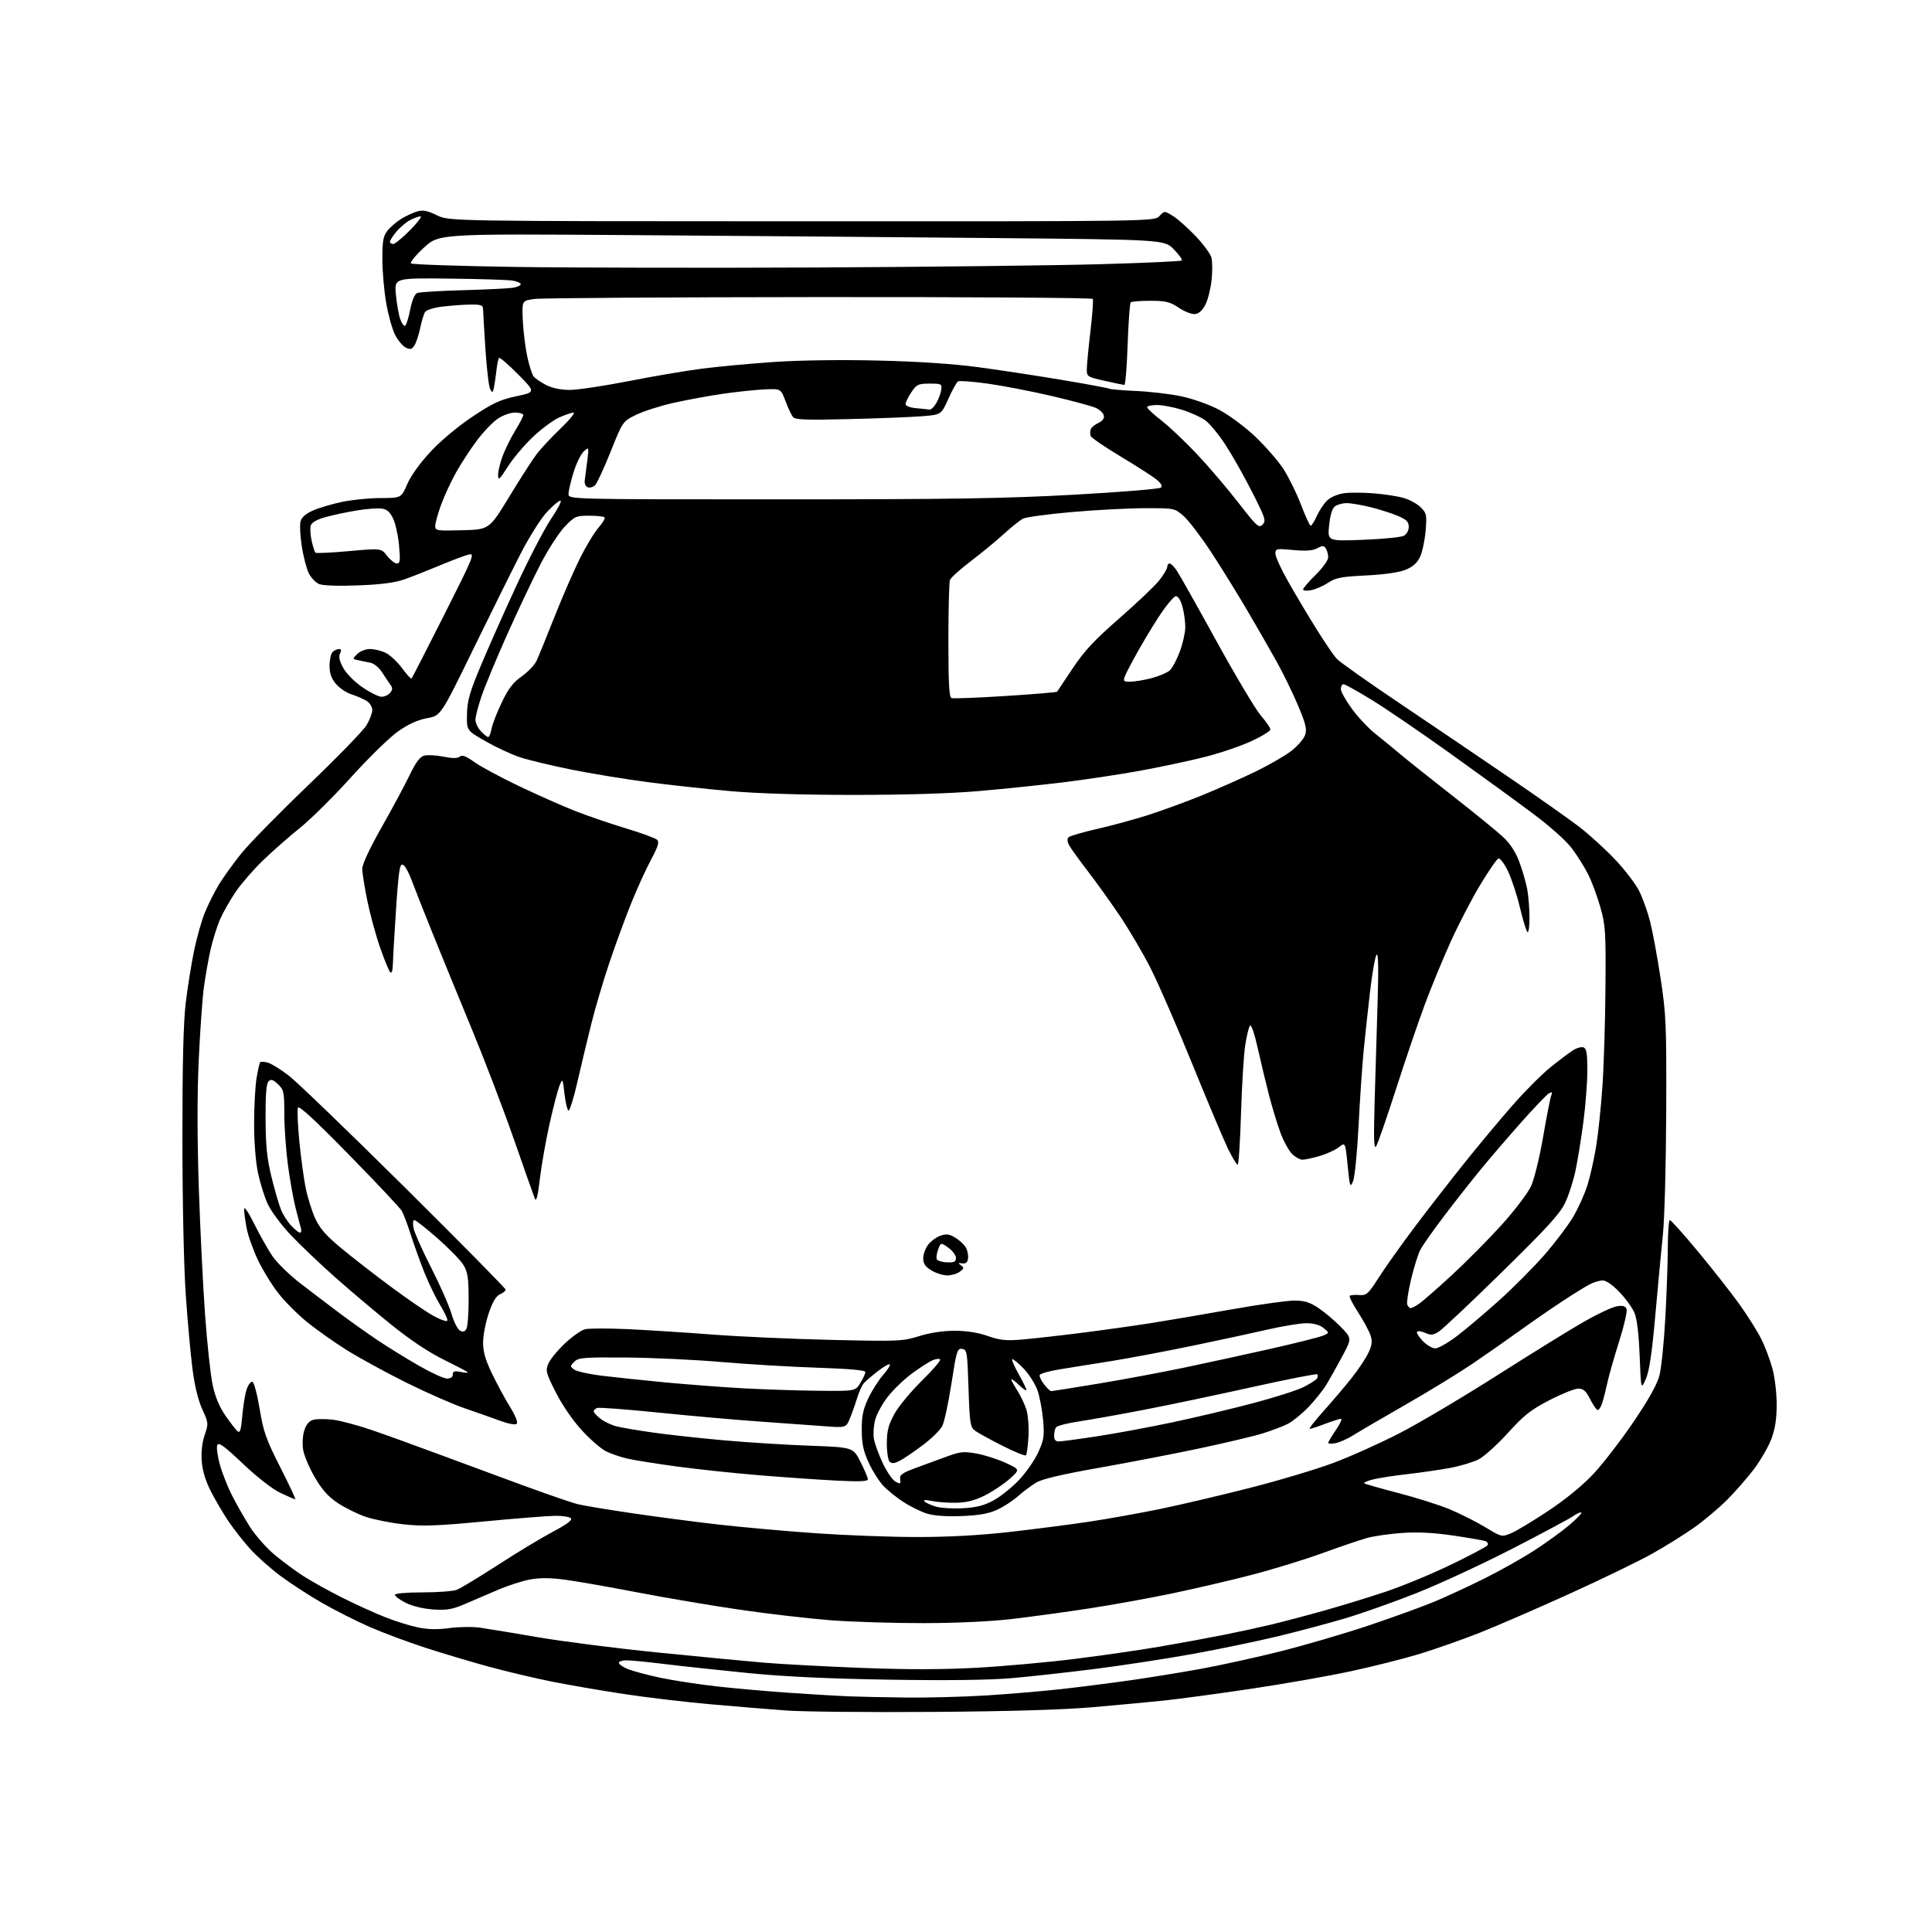 <?xml version="1.0" encoding="UTF-8" standalone="no"?>
<svg 
  version="1.1" 
  xmlns="http://www.w3.org/2000/svg" 
  xmlns:xlink="http://www.w3.org/1999/xlink" 
  xmlns:svg="http://www.w3.org/2000/svg"
  xmlns:rdf="http://www.w3.org/1999/02/22-rdf-syntax-ns#"
  xmlns:cc="http://creativecommons.org/ns#"
  xmlns:dc="http://purl.org/dc/elements/1.1/"
  viewBox="0 0 768 768"
  width="768"
  height="768"
>
<style>svg {background-color: white; }</style>"
<path stroke="none" fill="black" fill-rule="evenodd" d="M370.50,680.51C345.20,680.69 319.10,680.44 312.50,679.95C305.90,679.47 292.40,678.36 282.50,677.48C272.60,676.61 257.07,674.77 248.00,673.39C238.93,672.02 226.00,669.79 219.28,668.45C212.55,667.10 201.30,664.43 194.28,662.52C187.25,660.61 175.91,657.22 169.08,655.00C162.25,652.78 152.35,649.09 147.08,646.79C141.81,644.49 133.22,640.16 128.00,637.17C122.78,634.17 115.26,629.28 111.29,626.30C107.33,623.32 101.98,618.55 99.41,615.69C96.84,612.84 93.02,607.97 90.92,604.88C88.82,601.79 85.64,596.39 83.85,592.88C81.67,588.60 80.47,584.62 80.19,580.81C79.92,577.20 80.35,573.42 81.36,570.45C82.91,565.89 82.89,565.63 80.40,560.19C78.76,556.60 77.37,550.86 76.50,544.06C75.75,538.25 74.55,524.95 73.83,514.50C73.07,503.45 72.52,477.52 72.51,452.50C72.50,422.45 72.91,406.19 73.85,398.50C74.59,392.45 76.05,383.30 77.10,378.16C78.14,373.03 80.07,366.15 81.39,362.88C82.71,359.62 85.22,354.59 86.96,351.72C88.70,348.85 92.69,343.30 95.81,339.40C98.94,335.49 110.91,323.27 122.42,312.24C133.92,301.21 144.39,290.45 145.66,288.34C146.94,286.23 147.99,283.50 147.99,282.27C148.00,281.04 146.99,279.41 145.75,278.63C144.51,277.86 141.83,276.69 139.78,276.04C137.74,275.40 134.93,273.51 133.53,271.86C131.70,269.68 131.00,267.68 131.00,264.62C131.00,262.30 131.54,259.86 132.20,259.20C132.86,258.54 134.00,258.00 134.74,258.00C135.68,258.00 135.81,258.51 135.18,259.75C134.55,260.97 134.92,262.69 136.39,265.42C137.61,267.69 140.82,270.95 144.00,273.15C147.03,275.24 150.46,276.96 151.63,276.97C152.80,276.99 154.35,276.29 155.07,275.42C156.11,274.16 156.13,273.48 155.17,272.17C154.50,271.25 153.02,269.03 151.87,267.24C150.73,265.45 148.72,263.76 147.40,263.49C146.08,263.22 143.88,262.77 142.52,262.48C140.04,261.97 140.04,261.96 142.02,259.98C143.14,258.86 145.34,258.00 147.10,258.00C148.80,258.00 151.62,258.69 153.35,259.54C155.08,260.39 158.00,263.12 159.84,265.62C161.68,268.11 163.36,269.97 163.59,269.74C163.82,269.51 169.63,258.18 176.50,244.56C188.44,220.89 188.88,219.81 186.25,220.46C184.74,220.83 179.68,222.74 175.00,224.70C170.32,226.66 164.03,229.14 161.01,230.22C157.06,231.63 151.85,232.33 142.51,232.70C134.70,233.01 128.46,232.80 126.90,232.19C125.48,231.63 123.58,229.63 122.69,227.76C121.80,225.88 120.57,221.09 119.95,217.10C119.33,213.11 119.10,208.72 119.45,207.35C119.88,205.65 121.45,204.25 124.39,202.94C126.77,201.89 131.96,200.35 135.92,199.52C139.89,198.68 146.81,197.99 151.32,197.98C159.50,197.97 159.50,197.97 161.90,192.42C163.37,189.04 166.99,184.01 171.21,179.49C175.24,175.17 182.15,169.40 187.81,165.63C195.87,160.26 198.80,158.89 205.22,157.52C212.95,155.88 212.95,155.88 205.94,148.80C202.09,144.91 198.69,141.98 198.38,142.28C198.08,142.59 197.62,144.78 197.35,147.17C197.09,149.55 196.64,152.62 196.36,153.99C195.90,156.20 195.73,156.28 194.86,154.72C194.32,153.75 193.47,146.56 192.96,138.73C192.46,130.90 192.03,123.71 192.02,122.75C192.00,121.30 191.11,121.01 186.75,121.08C183.86,121.13 178.88,121.50 175.68,121.90C172.38,122.31 169.46,123.25 168.95,124.06C168.46,124.85 167.57,127.80 166.98,130.62C166.39,133.43 165.33,136.53 164.63,137.50C163.57,138.94 162.96,139.05 161.17,138.09C159.98,137.46 158.11,135.18 157.02,133.04C155.93,130.90 154.35,125.23 153.52,120.44C152.68,115.66 152.00,107.81 152.00,103.00C152.00,95.76 152.34,93.83 154.02,91.71C155.13,90.30 157.58,88.18 159.48,87.01C161.38,85.84 164.25,84.50 165.87,84.04C168.15,83.38 169.92,83.73 173.66,85.57C178.50,87.94 178.50,87.94 318.71,87.97C458.92,88.00 458.92,88.00 460.90,85.88C462.87,83.76 462.87,83.76 466.26,85.85C468.12,87.00 472.17,90.60 475.27,93.84C478.36,97.09 481.21,100.97 481.58,102.47C481.96,103.97 481.98,107.93 481.63,111.28C481.28,114.62 480.21,118.97 479.25,120.93C478.12,123.24 476.68,124.62 475.17,124.83C473.83,125.02 471.06,123.97 468.67,122.38C465.08,119.98 463.49,119.59 457.31,119.57C453.35,119.56 449.82,119.85 449.46,120.20C449.11,120.56 448.57,128.08 448.26,136.92C447.95,145.77 447.37,153.00 446.97,153.00C446.57,153.00 443.04,152.28 439.12,151.39C432.13,149.81 432.00,149.72 432.03,146.64C432.05,144.91 432.70,138.13 433.48,131.57C434.26,125.01 434.67,119.28 434.39,118.82C434.11,118.37 385.20,118.04 325.69,118.09C266.19,118.14 215.25,118.47 212.50,118.84C207.50,119.50 207.50,119.50 207.80,127.00C207.97,131.13 208.74,137.59 209.52,141.36C210.30,145.13 211.48,148.88 212.15,149.68C212.82,150.49 215.07,152.01 217.14,153.07C219.54,154.29 222.96,155.00 226.49,155.00C229.56,155.00 240.04,153.43 249.78,151.52C259.53,149.60 272.73,147.36 279.12,146.54C285.51,145.72 298.33,144.53 307.62,143.89C317.72,143.20 334.33,142.97 349.00,143.32C365.03,143.70 378.86,144.62 389.00,145.98C397.52,147.12 412.56,149.41 422.42,151.07C432.27,152.73 440.66,154.29 441.06,154.53C441.45,154.78 446.21,155.18 451.64,155.42C457.06,155.66 465.10,156.61 469.50,157.52C474.05,158.46 480.51,160.75 484.50,162.83C488.48,164.92 494.70,169.52 498.91,173.50C502.99,177.35 508.05,183.16 510.17,186.41C512.28,189.66 515.43,196.08 517.18,200.66C518.92,205.25 520.65,209.00 521.02,209.00C521.39,209.00 522.50,207.22 523.48,205.05C524.45,202.89 526.33,200.10 527.64,198.87C528.98,197.61 531.88,196.38 534.26,196.07C536.59,195.75 541.88,195.77 546.00,196.10C550.12,196.43 555.46,197.24 557.86,197.92C560.27,198.59 563.36,200.27 564.75,201.66C567.10,204.01 567.23,204.66 566.70,211.06C566.38,214.85 565.38,219.50 564.48,221.39C563.32,223.84 561.63,225.33 558.67,226.52C556.06,227.56 550.19,228.40 543.00,228.75C533.22,229.23 530.97,229.66 527.98,231.64C526.05,232.91 523.01,234.25 521.23,234.60C519.46,234.96 518.00,234.84 518.00,234.34C518.00,233.84 520.25,231.21 523.00,228.50C525.79,225.76 527.99,222.67 527.98,221.54C527.98,220.42 527.56,218.85 527.05,218.05C526.27,216.81 525.76,216.79 523.61,217.94C521.79,218.92 519.11,219.11 514.04,218.64C507.31,218.01 507.00,218.08 507.00,220.12C507.00,221.30 509.33,226.37 512.18,231.38C515.03,236.40 520.02,244.78 523.28,250.00C526.53,255.22 530.16,260.56 531.35,261.85C532.53,263.14 543.85,271.15 556.50,279.65C569.15,288.15 588.73,301.41 600.00,309.11C611.27,316.81 623.72,325.57 627.65,328.59C631.59,331.60 637.98,337.41 641.87,341.50C645.76,345.59 650.10,351.24 651.53,354.06C652.96,356.88 654.95,362.41 655.95,366.35C656.95,370.28 658.83,380.48 660.13,389.00C662.31,403.35 662.47,407.28 662.35,441.88C662.27,462.43 661.69,484.26 661.06,490.38C660.43,496.49 659.07,511.02 658.03,522.67C656.66,538.06 655.63,545.01 654.24,548.17C652.33,552.50 652.33,552.50 651.79,539.00C651.45,530.27 650.72,524.22 649.73,521.88C648.89,519.88 646.21,516.17 643.77,513.63C641.11,510.84 638.46,509.00 637.12,509.00C635.90,509.00 633.56,509.69 631.93,510.54C630.29,511.38 625.25,514.52 620.72,517.50C616.20,520.48 608.45,525.84 603.50,529.41C598.55,532.98 590.23,538.79 585.00,542.33C579.77,545.87 567.96,553.09 558.74,558.38C549.52,563.66 540.17,569.13 537.96,570.52C535.75,571.92 532.61,573.33 530.97,573.66C529.34,573.98 528.00,573.94 528.00,573.56C528.00,573.17 529.37,570.87 531.05,568.43C532.72,565.99 533.63,564.00 533.06,564.00C532.49,564.00 529.65,564.90 526.76,566.00C523.87,567.10 521.12,568.00 520.65,568.00C520.18,568.00 522.65,564.81 526.15,560.91C529.64,557.01 534.70,551.05 537.39,547.66C540.07,544.27 543.07,539.75 544.04,537.61C545.46,534.48 545.59,533.12 544.72,530.61C544.12,528.90 541.91,524.84 539.81,521.59C537.71,518.34 536.24,515.42 536.55,515.12C536.86,514.81 538.55,514.66 540.30,514.79C543.26,515.00 543.85,514.47 548.20,507.65C550.79,503.60 557.28,494.48 562.63,487.39C567.97,480.30 576.86,468.88 582.37,462.00C587.88,455.12 596.38,444.94 601.27,439.36C606.16,433.78 612.94,426.99 616.33,424.26C619.72,421.53 623.73,418.51 625.24,417.54C626.75,416.57 628.66,416.04 629.49,416.36C630.67,416.81 631.00,418.78 631.00,425.42C631.00,430.08 630.30,439.21 629.46,445.70C628.61,452.19 627.21,460.88 626.36,465.00C625.51,469.12 623.66,474.98 622.23,478.00C620.15,482.44 615.31,487.76 597.22,505.50C584.89,517.60 573.54,528.30 572.01,529.28C569.69,530.76 568.78,530.86 566.61,529.87C565.17,529.21 563.69,528.98 563.32,529.35C562.95,529.72 563.93,531.37 565.51,533.01C567.09,534.65 569.35,536.00 570.54,536.00C571.73,536.00 575.58,533.82 579.10,531.15C582.62,528.48 590.16,522.11 595.86,516.99C601.56,511.87 609.69,503.70 613.93,498.84C618.17,493.98 623.30,487.18 625.34,483.75C627.38,480.31 629.96,474.59 631.06,471.04C632.16,467.49 633.72,460.51 634.52,455.54C635.32,450.57 636.43,439.98 636.98,432.00C637.54,424.02 638.09,406.48 638.19,393.00C638.38,370.41 638.22,367.89 636.18,360.69C634.97,356.40 632.80,350.55 631.38,347.69C629.95,344.84 627.04,340.17 624.92,337.33C622.60,334.23 616.33,328.63 609.28,323.35C602.80,318.51 588.05,307.78 576.50,299.52C564.95,291.25 550.92,281.68 545.33,278.25C539.73,274.81 534.67,272.00 534.08,272.00C533.49,272.00 533.00,272.85 533.00,273.89C533.00,274.93 535.00,278.50 537.45,281.83C539.90,285.16 544.08,289.60 546.74,291.70C549.39,293.80 553.80,297.40 556.53,299.71C559.26,302.02 568.70,309.54 577.50,316.42C586.30,323.31 595.35,330.68 597.62,332.82C600.30,335.34 602.51,338.75 603.94,342.56C605.15,345.79 606.55,350.65 607.07,353.35C607.58,356.06 608.00,361.23 608.00,364.84C608.00,368.58 607.63,370.99 607.14,370.45C606.66,369.93 605.31,365.45 604.13,360.50C602.95,355.55 600.81,349.11 599.39,346.20C597.97,343.28 596.29,341.06 595.65,341.27C595.02,341.47 591.74,346.21 588.37,351.81C585.00,357.40 579.70,367.62 576.60,374.50C573.49,381.39 568.90,392.53 566.40,399.26C563.89,405.99 558.77,421.01 555.03,432.63C551.29,444.25 547.70,454.60 547.06,455.63C546.15,457.08 546.01,453.07 546.44,437.75C546.75,426.89 547.28,409.11 547.62,398.25C548.03,384.96 547.91,378.83 547.23,379.50C546.67,380.05 545.51,386.57 544.64,394.00C543.77,401.43 542.60,412.23 542.04,418.00C541.48,423.77 540.58,437.08 540.05,447.58C539.52,458.07 538.53,467.97 537.85,469.58C536.71,472.30 536.56,471.86 535.71,463.26C534.79,454.02 534.79,454.02 532.26,456.01C530.87,457.11 527.46,458.68 524.68,459.50C521.91,460.33 518.80,461.00 517.77,461.00C516.75,461.00 514.87,459.96 513.60,458.69C512.32,457.42 510.28,453.70 509.06,450.44C507.83,447.17 505.78,440.45 504.49,435.50C503.21,430.55 501.17,422.07 499.97,416.65C498.74,411.09 497.41,407.19 496.92,407.68C496.45,408.15 495.58,411.68 494.99,415.52C494.41,419.36 493.65,431.61 493.32,442.75C492.98,453.89 492.38,463.00 491.99,463.00C491.60,463.00 489.89,460.19 488.20,456.75C486.52,453.31 480.11,438.12 473.97,423.00C467.83,407.88 460.34,390.67 457.33,384.78C454.32,378.88 448.90,369.65 445.29,364.28C441.68,358.90 435.90,350.83 432.45,346.35C429.00,341.86 425.64,337.20 424.99,335.99C424.24,334.58 424.16,333.44 424.77,332.83C425.30,332.30 430.41,330.81 436.12,329.51C441.83,328.22 451.00,325.72 456.50,323.96C462.00,322.19 471.45,318.74 477.50,316.28C483.55,313.82 493.00,309.64 498.50,307.00C504.00,304.36 510.59,300.59 513.14,298.64C515.69,296.68 518.22,293.80 518.77,292.24C519.59,289.87 519.14,287.94 515.99,280.45C513.92,275.53 510.10,267.68 507.49,263.00C504.89,258.32 499.59,249.10 495.71,242.50C491.84,235.90 485.40,225.51 481.40,219.41C477.40,213.31 472.51,206.90 470.53,205.16C466.93,202.00 466.93,202.00 455.22,202.01C448.77,202.01 435.68,202.70 426.12,203.54C416.56,204.38 407.78,205.57 406.62,206.19C405.45,206.80 402.05,209.53 399.06,212.25C396.07,214.97 390.17,219.83 385.94,223.05C381.71,226.26 377.97,229.63 377.63,230.53C377.28,231.43 377.00,242.27 377.00,254.61C377.00,271.67 377.30,277.17 378.25,277.51C378.94,277.75 388.60,277.37 399.72,276.67C410.84,275.97 420.07,275.19 420.23,274.95C420.39,274.70 423.17,270.53 426.41,265.68C431.02,258.75 435.01,254.48 444.89,245.85C451.83,239.79 458.96,233.02 460.75,230.79C462.54,228.55 464.00,226.11 464.00,225.36C464.00,224.61 464.42,224.00 464.93,224.00C465.44,224.00 466.71,225.24 467.74,226.75C468.78,228.26 475.89,240.91 483.56,254.85C491.23,268.79 499.19,282.14 501.25,284.50C503.31,286.87 505.00,289.33 505.00,289.97C505.00,290.61 501.54,292.73 497.32,294.68C493.09,296.63 484.65,299.48 478.57,301.00C472.48,302.53 460.99,304.96 453.03,306.41C445.08,307.86 431.35,309.92 422.53,311.00C413.71,312.08 398.62,313.64 389.00,314.47C377.94,315.43 359.72,315.99 339.50,315.99C319.37,315.99 301.19,315.44 290.50,314.50C281.15,313.68 266.30,312.06 257.50,310.91C248.70,309.76 234.97,307.50 227.00,305.90C219.03,304.29 209.80,302.07 206.50,300.96C203.20,299.84 197.12,297.01 193.00,294.65C185.50,290.38 185.50,290.38 185.63,283.94C185.73,278.62 186.66,275.33 190.94,265.06C193.80,258.21 200.19,243.81 205.16,233.06C210.12,222.30 216.38,210.24 219.07,206.25C221.76,202.26 223.44,199.00 222.80,199.00C222.16,199.00 219.70,201.08 217.34,203.62C214.94,206.20 210.29,213.60 206.82,220.37C203.40,227.04 194.89,244.20 187.91,258.50C175.22,284.50 175.22,284.50 169.74,285.50C165.99,286.19 162.36,287.84 158.21,290.76C154.88,293.10 146.51,301.27 139.60,308.92C132.70,316.57 123.55,325.64 119.27,329.07C115.00,332.51 108.42,338.28 104.66,341.91C100.90,345.53 96.02,351.12 93.82,354.33C91.62,357.53 88.80,362.48 87.54,365.33C86.29,368.17 84.56,373.65 83.70,377.50C82.84,381.35 81.65,388.07 81.05,392.43C80.46,396.79 79.53,409.84 79.00,421.43C78.36,435.26 78.38,452.81 79.04,472.50C79.59,489.00 80.72,511.73 81.54,523.00C82.37,534.27 83.70,546.64 84.52,550.49C85.51,555.18 87.18,559.19 89.58,562.69C91.56,565.55 93.74,568.37 94.44,568.95C95.43,569.78 95.84,568.44 96.32,562.75C96.66,558.76 97.45,554.01 98.08,552.20C98.71,550.39 99.74,549.08 100.36,549.29C100.99,549.49 102.27,554.35 103.22,560.08C104.72,569.19 105.75,572.10 111.41,583.25C114.97,590.26 117.66,596.00 117.38,596.00C117.10,596.00 114.46,594.86 111.51,593.46C108.26,591.92 102.37,587.35 96.58,581.87C88.94,574.64 86.88,573.15 86.36,574.49C86.01,575.42 86.47,578.87 87.39,582.17C88.30,585.47 90.45,590.93 92.16,594.32C93.87,597.70 97.07,603.33 99.27,606.82C101.48,610.31 105.95,615.38 109.21,618.09C112.46,620.80 117.68,624.65 120.79,626.64C123.91,628.64 130.74,632.43 135.98,635.06C141.21,637.70 148.88,641.19 153.00,642.81C157.12,644.44 163.06,646.30 166.20,646.94C170.16,647.76 173.96,647.83 178.70,647.18C182.44,646.67 187.97,646.61 191.00,647.05C194.03,647.48 204.38,649.20 214.00,650.85C223.62,652.51 245.00,655.23 261.50,656.90C278.00,658.56 297.12,660.39 304.00,660.96C310.88,661.54 328.20,662.46 342.49,663.02C360.35,663.71 374.54,663.70 387.84,662.98C398.48,662.41 416.08,660.83 426.95,659.48C437.82,658.13 453.19,655.91 461.11,654.55C469.02,653.18 480.23,651.13 486.00,649.98C491.77,648.83 500.32,646.98 505.00,645.87C509.68,644.75 519.12,642.27 526.00,640.34C532.88,638.41 543.90,635.04 550.50,632.84C557.10,630.65 568.85,625.80 576.61,622.06C584.37,618.33 591.00,614.81 591.35,614.24C591.70,613.67 591.32,612.95 590.51,612.64C589.69,612.33 583.96,611.33 577.76,610.41C570.06,609.28 563.65,608.94 557.50,609.36C552.55,609.70 546.25,610.60 543.50,611.35C540.75,612.11 532.73,614.83 525.68,617.40C518.62,619.96 506.02,623.84 497.68,626.01C489.33,628.18 475.07,631.50 466.00,633.40C456.93,635.29 442.07,637.98 433.00,639.37C423.93,640.77 410.20,642.64 402.50,643.55C393.77,644.57 380.41,645.20 367.00,645.22C355.18,645.24 338.52,644.72 330.00,644.06C321.48,643.40 305.29,641.52 294.04,639.88C282.79,638.24 264.45,635.13 253.28,632.98C242.12,630.83 229.23,628.57 224.63,627.96C218.71,627.17 214.62,627.15 210.62,627.89C207.51,628.47 201.71,630.35 197.73,632.08C193.75,633.81 187.82,636.35 184.55,637.73C179.62,639.81 177.48,640.16 172.05,639.77C168.12,639.49 163.80,638.43 161.25,637.13C158.91,635.94 157.00,634.52 157.00,633.98C157.00,633.40 161.46,633.00 167.93,633.00C173.95,633.00 180.08,632.54 181.56,631.98C183.04,631.42 190.38,626.98 197.87,622.12C205.37,617.26 215.20,611.32 219.73,608.92C225.38,605.93 227.64,604.24 226.93,603.53C226.36,602.96 223.56,602.53 220.70,602.56C217.84,602.59 205.17,603.59 192.54,604.79C173.54,606.59 167.97,606.78 160.28,605.93C155.17,605.36 148.41,604.00 145.25,602.92C142.09,601.83 137.17,599.39 134.31,597.50C130.52,594.98 128.06,592.25 125.15,587.28C122.97,583.55 120.87,578.60 120.50,576.27C120.11,573.82 120.32,570.56 120.99,568.52C121.79,566.10 122.93,564.80 124.66,564.37C126.03,564.03 129.49,564.02 132.33,564.35C135.17,564.69 142.00,566.50 147.50,568.37C153.00,570.25 164.70,574.47 173.50,577.75C182.30,581.03 197.60,586.68 207.50,590.31C217.40,593.93 227.30,597.35 229.50,597.90C231.70,598.45 241.26,600.05 250.74,601.45C260.23,602.86 275.75,604.90 285.24,605.99C294.73,607.07 312.18,608.64 324.00,609.47C335.82,610.30 354.05,610.99 364.50,610.99C377.12,611.00 389.54,610.31 401.50,608.96C411.40,607.84 425.57,606.00 433.00,604.89C440.43,603.77 453.02,601.51 461.00,599.88C468.98,598.24 484.97,594.49 496.54,591.54C508.12,588.60 523.19,584.09 530.04,581.53C536.89,578.97 548.80,573.62 556.50,569.64C564.20,565.67 581.75,555.25 595.50,546.50C609.25,537.75 624.77,528.16 630.00,525.20C635.23,522.23 640.95,519.56 642.73,519.27C645.13,518.88 646.13,519.16 646.59,520.37C646.93,521.26 645.60,527.05 643.63,533.24C641.67,539.44 639.58,546.75 639.00,549.50C638.41,552.25 637.46,555.97 636.89,557.76C636.31,559.55 635.42,560.76 634.91,560.44C634.39,560.12 633.07,558.09 631.97,555.93C630.42,552.90 629.37,552.00 627.39,552.00C625.97,552.00 620.83,554.06 615.97,556.57C608.55,560.40 605.87,562.51 599.42,569.62C595.18,574.29 589.94,579.01 587.77,580.12C585.60,581.22 580.60,582.74 576.66,583.48C572.72,584.23 565.00,585.35 559.50,585.98C554.00,586.61 547.77,587.58 545.65,588.13C543.53,588.68 542.02,589.35 542.29,589.62C542.56,589.89 548.63,591.63 555.77,593.48C562.92,595.33 572.15,598.25 576.28,599.97C580.41,601.69 586.76,604.89 590.38,607.07C596.94,611.03 596.97,611.04 600.72,609.47C602.79,608.61 609.49,604.57 615.60,600.50C622.67,595.79 629.22,590.40 633.61,585.68C637.40,581.60 644.50,572.37 649.39,565.16C655.38,556.33 658.73,550.33 659.65,546.78C660.40,543.87 661.46,533.62 661.99,524.00C662.52,514.38 662.97,501.66 662.98,495.75C662.99,489.84 663.36,485.00 663.80,485.00C664.23,485.00 669.30,490.66 675.05,497.59C680.80,504.51 688.13,513.85 691.36,518.34C694.58,522.83 698.48,529.01 700.03,532.08C701.59,535.15 703.63,540.55 704.58,544.08C705.55,547.70 706.28,553.99 706.26,558.50C706.24,564.21 705.62,568.12 704.09,572.14C702.90,575.25 699.76,580.65 697.11,584.14C694.45,587.64 689.63,593.14 686.39,596.37C683.15,599.59 677.35,604.47 673.50,607.19C669.65,609.92 662.18,614.58 656.89,617.55C651.61,620.52 636.76,627.73 623.89,633.56C611.03,639.40 594.97,646.37 588.21,649.04C581.45,651.71 570.77,655.48 564.49,657.40C558.20,659.32 545.74,662.47 536.78,664.39C527.83,666.31 509.93,669.45 497.00,671.37C484.07,673.29 468.77,675.35 463.00,675.96C457.23,676.57 444.40,677.77 434.50,678.63C422.47,679.67 401.25,680.30 370.50,680.51zM360.00,674.80C368.52,674.90 382.93,674.53 392.00,673.97C401.07,673.40 414.57,672.26 422.00,671.43C429.43,670.60 441.80,669.02 449.50,667.92C457.20,666.82 469.80,664.77 477.50,663.37C485.20,661.96 499.38,658.84 509.00,656.43C518.62,654.02 534.38,649.40 544.00,646.18C553.62,642.95 565.46,638.66 570.29,636.64C575.12,634.63 584.12,630.45 590.29,627.37C596.46,624.29 605.33,619.29 610.00,616.26C614.67,613.24 620.88,608.74 623.80,606.26C626.71,603.79 628.88,601.54 628.61,601.27C628.34,601.00 626.85,601.66 625.31,602.72C623.76,603.79 612.83,609.64 601.00,615.72C589.17,621.80 572.08,629.71 563.00,633.31C553.92,636.91 541.10,641.44 534.50,643.39C527.90,645.34 515.98,648.51 508.00,650.44C500.02,652.37 484.95,655.50 474.50,657.40C464.05,659.30 446.50,662.00 435.50,663.40C424.50,664.80 409.45,666.46 402.06,667.10C393.29,667.86 376.43,668.06 353.56,667.70C329.30,667.31 312.03,666.50 297.50,665.07C285.95,663.93 271.03,662.32 264.34,661.50C257.65,660.67 250.78,660.00 249.09,660.00C247.39,660.00 246.00,660.44 246.00,660.99C246.00,661.53 247.57,662.63 249.48,663.43C251.40,664.23 257.14,665.78 262.23,666.87C267.33,667.97 277.57,669.54 285.00,670.38C292.43,671.21 305.70,672.38 314.50,672.97C323.30,673.57 333.65,674.18 337.50,674.33C341.35,674.48 351.48,674.69 360.00,674.80zM382.00,602.66C375.74,602.88 371.05,602.52 368.25,601.60C365.92,600.84 361.87,598.84 359.25,597.16C356.64,595.48 353.06,592.62 351.30,590.81C349.55,588.99 346.87,584.80 345.35,581.50C343.20,576.82 342.59,573.96 342.56,568.50C342.52,563.00 343.07,560.31 345.11,555.95C346.54,552.90 349.18,548.73 350.98,546.67C352.79,544.61 354.01,542.68 353.70,542.37C353.39,542.05 351.19,543.31 348.83,545.15C346.46,546.99 343.96,549.17 343.27,550.00C342.59,550.83 341.40,553.52 340.64,556.00C339.87,558.48 338.58,562.10 337.76,564.05C336.27,567.60 336.27,567.60 326.88,566.88C321.72,566.48 310.07,565.64 301.00,565.01C291.93,564.37 274.20,562.80 261.61,561.51C249.01,560.23 238.10,559.41 237.36,559.69C236.61,559.98 236.00,560.58 236.00,561.03C236.00,561.49 237.18,562.79 238.63,563.92C240.08,565.06 242.89,566.42 244.88,566.95C246.87,567.47 253.45,568.60 259.50,569.45C265.55,570.31 278.15,571.69 287.50,572.53C296.85,573.37 312.29,574.34 321.82,574.69C339.13,575.32 339.13,575.32 342.07,581.13C343.68,584.33 345.00,587.45 345.00,588.07C345.00,588.89 341.44,589.02 332.25,588.55C325.24,588.19 311.40,587.22 301.50,586.41C291.60,585.59 276.98,584.03 269.00,582.95C261.02,581.86 252.25,580.46 249.50,579.85C246.75,579.23 242.87,577.91 240.88,576.91C238.89,575.91 234.56,572.14 231.25,568.53C227.71,564.67 223.48,558.50 220.97,553.55C217.04,545.80 216.80,544.90 217.95,542.12C218.64,540.46 221.58,536.85 224.49,534.10C227.40,531.34 231.02,528.78 232.54,528.40C234.06,528.02 241.65,528.00 249.40,528.35C257.16,528.71 272.27,529.67 283.00,530.49C293.73,531.32 315.10,532.28 330.50,532.63C357.26,533.24 358.80,533.18 365.36,531.14C369.70,529.78 374.86,529.00 379.45,529.00C384.19,529.00 388.73,529.71 392.59,531.06C397.41,532.75 399.89,533.02 406.00,532.51C410.12,532.18 420.70,530.99 429.50,529.88C438.30,528.77 450.90,527.00 457.50,525.96C464.10,524.92 478.45,522.48 489.39,520.53C500.33,518.59 511.61,517.00 514.47,517.00C518.54,517.00 520.61,517.63 524.08,519.94C526.51,521.56 530.51,524.93 532.96,527.44C537.42,532.00 537.42,532.00 533.53,539.25C531.40,543.24 528.55,548.30 527.21,550.50C525.87,552.70 522.69,556.67 520.14,559.33C517.59,561.99 513.92,564.97 512.00,565.97C510.07,566.96 505.50,568.70 501.84,569.83C498.18,570.96 486.70,573.67 476.34,575.86C465.98,578.05 448.05,581.51 436.50,583.54C422.47,586.01 414.34,587.92 412.00,589.30C410.07,590.44 406.76,592.91 404.62,594.79C402.49,596.68 398.66,599.15 396.12,600.27C392.80,601.75 388.83,602.42 382.00,602.66zM382.72,599.55C388.18,599.25 391.16,598.49 394.98,596.41C397.75,594.91 402.29,591.27 405.06,588.34C407.84,585.40 411.27,580.47 412.69,577.37C414.97,572.39 415.20,570.89 414.66,564.61C414.33,560.70 413.33,555.38 412.45,552.79C411.56,550.19 409.04,546.22 406.84,543.95C404.64,541.68 402.62,540.05 402.35,540.31C402.09,540.58 403.25,543.24 404.93,546.23C406.62,549.22 408.00,552.05 408.00,552.52C408.00,552.99 406.65,552.08 405.00,550.50C403.35,548.92 402.00,547.94 402.00,548.33C402.00,548.72 403.08,550.72 404.40,552.77C405.71,554.82 407.34,558.23 408.00,560.34C408.67,562.45 409.04,567.27 408.83,571.04C408.61,574.81 408.16,578.17 407.82,578.51C407.49,578.85 403.22,577.11 398.35,574.65C393.48,572.18 388.60,569.49 387.50,568.66C385.70,567.31 385.45,565.67 385.00,551.83C384.53,537.31 384.39,536.48 382.44,536.21C380.54,535.93 380.23,536.93 378.22,549.96C377.02,557.69 375.37,565.31 374.55,566.90C373.73,568.49 370.25,571.90 366.82,574.47C363.39,577.05 359.28,579.84 357.68,580.67C355.51,581.79 354.48,581.88 353.64,581.03C353.01,580.41 352.51,577.11 352.53,573.70C352.56,568.75 353.16,566.41 355.53,562.08C357.16,559.10 362.08,553.15 366.45,548.86C370.82,544.57 374.09,540.75 373.70,540.37C373.32,539.99 371.87,540.20 370.47,540.83C369.07,541.47 365.47,543.81 362.46,546.03C359.45,548.25 355.20,552.33 353.02,555.10C350.83,557.86 348.54,561.99 347.93,564.28C347.31,566.56 347.06,569.95 347.36,571.82C347.66,573.68 349.24,578.05 350.86,581.52C352.49,584.99 354.79,588.35 355.98,588.99C357.91,590.02 358.12,589.92 357.83,588.04C357.55,586.24 358.56,585.53 364.50,583.35C368.35,581.93 373.98,579.87 377.00,578.77C381.76,577.04 383.28,576.92 388.30,577.83C391.48,578.42 396.66,580.08 399.80,581.53C405.50,584.16 405.50,584.16 401.38,587.85C399.11,589.88 394.73,592.82 391.65,594.38C387.61,596.42 384.42,597.26 380.27,597.36C377.10,597.44 372.70,597.13 370.50,596.67C367.83,596.12 366.83,596.18 367.50,596.84C368.05,597.39 370.07,598.32 372.00,598.90C373.93,599.47 378.75,599.77 382.72,599.55zM420.85,573.00C421.87,573.00 428.74,572.08 436.10,570.95C443.47,569.83 456.93,567.33 466.00,565.41C475.07,563.49 489.48,560.07 498.00,557.82C506.52,555.57 515.61,552.67 518.18,551.38C520.75,550.09 523.16,548.55 523.53,547.95C523.90,547.36 523.95,546.62 523.65,546.31C523.34,546.01 511.71,548.29 497.80,551.38C483.88,554.47 464.62,558.52 455.00,560.37C445.38,562.23 433.68,564.32 429.00,565.02C424.32,565.72 420.17,566.79 419.77,567.40C419.36,568.00 419.02,569.51 419.02,570.75C419.00,572.28 419.59,573.00 420.85,573.00zM205.41,565.97C204.87,566.50 202.26,566.04 199.00,564.85C195.97,563.74 189.55,561.47 184.72,559.81C179.89,558.16 169.31,553.50 161.22,549.47C153.12,545.44 142.45,539.59 137.50,536.47C132.55,533.34 125.54,528.37 121.91,525.41C118.29,522.46 113.22,517.36 110.64,514.08C108.06,510.79 104.40,504.82 102.49,500.80C100.59,496.79 98.57,491.08 98.02,488.11C97.46,485.15 97.02,481.78 97.04,480.61C97.07,479.39 98.76,481.87 101.06,486.50C103.25,490.90 106.49,496.66 108.27,499.30C110.05,501.93 115.10,506.86 119.50,510.24C123.90,513.63 130.88,518.93 135.00,522.02C139.12,525.12 145.88,529.92 150.02,532.70C154.15,535.48 161.56,540.05 166.48,542.87C171.39,545.69 176.45,548.00 177.71,548.00C179.16,548.00 180.00,547.40 180.00,546.38C180.00,545.10 180.65,544.88 183.00,545.35C184.65,545.68 186.00,545.78 186.00,545.57C186.00,545.37 181.84,543.17 176.75,540.68C170.79,537.77 163.41,532.89 156.00,526.95C149.68,521.88 139.51,513.30 133.40,507.90C127.30,502.49 119.26,494.84 115.53,490.88C111.80,486.93 107.70,481.40 106.41,478.59C105.13,475.78 103.38,470.19 102.54,466.18C101.64,461.89 101.00,453.83 101.01,446.68C101.01,439.98 101.45,431.85 101.98,428.61C102.51,425.38 103.16,422.51 103.42,422.24C103.69,421.98 105.00,422.03 106.34,422.37C107.68,422.71 111.42,424.99 114.64,427.45C117.86,429.90 138.61,449.88 160.75,471.84C182.89,493.80 201.00,512.16 201.00,512.65C201.00,513.13 199.99,513.97 198.75,514.51C197.19,515.20 195.82,517.50 194.29,522.00C193.07,525.58 192.05,530.76 192.04,533.53C192.01,537.28 192.90,540.43 195.54,545.94C197.48,550.00 200.71,555.97 202.70,559.20C204.88,562.72 205.96,565.43 205.41,565.97zM325.26,552.85C340.03,553.00 340.03,553.00 342.01,549.75C343.10,547.96 343.99,546.01 344.00,545.41C344.00,544.68 337.61,544.10 324.75,543.68C314.16,543.33 296.95,542.30 286.50,541.40C276.05,540.50 259.08,539.71 248.79,539.63C231.95,539.51 229.90,539.68 228.29,541.31C226.58,543.05 226.58,543.18 228.28,544.44C229.25,545.17 234.20,546.26 239.28,546.88C244.35,547.50 255.70,548.69 264.50,549.53C273.30,550.36 287.25,551.42 295.50,551.88C303.75,552.33 317.14,552.77 325.26,552.85zM417.89,553.00C418.29,553.00 426.70,551.66 436.56,550.03C446.43,548.39 461.93,545.50 471.00,543.60C480.07,541.70 495.60,538.31 505.50,536.08C515.40,533.84 524.62,531.51 526.00,530.91C528.49,529.82 528.49,529.82 526.14,527.91C524.60,526.67 522.22,526.00 519.32,526.00C516.86,526.00 510.04,527.11 504.14,528.47C498.25,529.82 484.90,532.71 474.47,534.87C464.04,537.04 449.65,539.76 442.50,540.92C435.35,542.07 425.94,543.59 421.58,544.28C417.22,544.97 413.50,546.01 413.30,546.60C413.11,547.18 413.89,548.86 415.05,550.33C416.20,551.80 417.48,553.00 417.89,553.00zM185.41,528.23C185.92,527.33 186.31,521.99 186.29,516.37C186.26,507.79 185.92,505.61 184.16,502.76C183.01,500.90 178.38,496.15 173.87,492.19C169.36,488.24 165.24,485.00 164.71,485.00C164.16,485.00 164.03,486.38 164.40,488.24C164.75,490.02 167.92,497.12 171.43,504.00C174.94,510.89 178.56,519.10 179.47,522.25C180.39,525.40 181.89,528.40 182.82,528.92C184.04,529.60 184.75,529.41 185.41,528.23zM177.83,524.96C178.02,524.43 176.76,521.71 175.04,518.91C173.32,516.11 170.52,510.37 168.83,506.16C167.14,501.95 164.67,495.12 163.36,491.00C162.04,486.88 160.41,482.54 159.73,481.36C159.06,480.19 149.61,470.15 138.74,459.05C125.03,445.04 118.81,439.32 118.42,440.35C118.11,441.17 118.36,447.16 118.99,453.67C119.62,460.17 120.76,468.57 121.53,472.33C122.30,476.08 124.00,481.50 125.31,484.36C127.11,488.31 129.61,491.17 135.60,496.13C139.94,499.74 148.85,506.67 155.40,511.52C161.94,516.37 169.59,521.60 172.40,523.13C175.20,524.67 177.65,525.49 177.83,524.96zM560.75,520.00C561.19,520.00 562.67,519.25 564.03,518.32C565.39,517.40 571.19,512.34 576.92,507.07C582.65,501.81 591.61,492.77 596.84,487.00C602.13,481.15 607.34,474.29 608.62,471.50C609.89,468.73 612.03,460.00 613.41,451.95C614.79,443.94 616.23,436.57 616.62,435.56C617.18,434.09 617.00,433.90 615.74,434.61C614.87,435.10 609.96,440.23 604.83,446.00C599.70,451.77 592.54,460.10 588.92,464.50C585.29,468.90 578.71,477.26 574.28,483.09C569.85,488.91 565.49,495.08 564.60,496.81C563.70,498.54 562.05,503.84 560.92,508.59C559.79,513.34 559.11,517.85 559.40,518.61C559.70,519.38 560.30,520.00 560.75,520.00zM376.56,507.00C374.88,506.99 372.04,506.10 370.25,505.01C367.79,503.51 367.00,502.33 367.00,500.15C367.00,498.57 367.90,496.13 368.99,494.73C370.09,493.34 372.29,491.75 373.88,491.19C376.19,490.39 377.39,490.56 379.82,492.04C381.50,493.06 383.38,494.84 384.00,496.00C384.62,497.16 384.98,499.09 384.81,500.30C384.59,501.85 383.91,502.41 382.50,502.21C380.84,501.97 380.75,502.10 382.00,502.98C383.30,503.90 383.25,504.23 381.56,505.52C380.49,506.33 378.24,507.00 376.56,507.00zM376.41,501.80C379.32,501.91 380.00,501.58 380.00,500.04C380.00,498.99 378.65,497.18 377.00,496.00C374.00,493.87 374.00,493.87 372.96,496.60C372.39,498.11 372.12,499.87 372.36,500.51C372.61,501.15 374.43,501.73 376.41,501.80zM119.25,490.00C119.74,490.00 119.90,489.21 119.62,488.25C119.34,487.29 118.37,483.61 117.48,480.08C116.59,476.54 115.22,468.89 114.45,463.08C113.67,457.26 113.03,448.19 113.02,442.92C113.00,434.00 112.83,433.19 110.49,430.99C108.49,429.11 107.72,428.88 106.74,429.86C105.87,430.73 105.52,435.17 105.57,444.80C105.62,455.55 106.13,460.53 107.94,467.93C109.21,473.11 110.91,478.96 111.72,480.93C112.53,482.89 114.35,485.74 115.78,487.25C117.21,488.76 118.77,490.00 119.25,490.00zM214.62,468.50C213.79,475.48 213.19,477.90 212.62,476.50C212.17,475.40 208.44,464.82 204.32,453.00C200.20,441.18 192.64,421.38 187.52,409.00C182.40,396.62 175.31,379.30 171.76,370.50C168.22,361.70 164.55,352.40 163.61,349.83C162.66,347.26 161.30,344.67 160.58,344.06C159.54,343.20 159.14,343.77 158.69,346.74C158.37,348.81 157.82,355.23 157.46,361.00C157.10,366.77 156.68,373.52 156.53,376.00C156.38,378.48 156.20,382.05 156.13,383.95C156.05,386.05 155.64,387.03 155.09,386.45C154.59,385.93 152.80,381.53 151.10,376.69C149.40,371.84 147.11,363.45 146.01,358.03C144.90,352.62 144.00,346.89 144.00,345.31C144.00,343.56 147.01,337.13 151.64,328.96C155.84,321.56 160.86,312.23 162.78,308.23C165.36,302.88 166.92,300.81 168.70,300.36C170.02,300.03 173.45,300.22 176.30,300.79C179.93,301.51 181.89,301.50 182.78,300.76C183.72,299.98 185.24,300.55 188.55,302.93C191.02,304.70 199.00,309.00 206.27,312.47C213.55,315.94 223.55,320.38 228.50,322.33C233.45,324.28 242.58,327.40 248.79,329.28C255.00,331.15 260.61,333.21 261.25,333.85C262.14,334.74 261.55,336.62 258.79,341.76C256.79,345.47 253.25,353.23 250.93,359.00C248.60,364.77 244.72,375.35 242.30,382.50C239.89,389.65 236.62,400.68 235.05,407.00C233.47,413.32 230.97,423.79 229.49,430.25C228.02,436.71 226.42,441.76 225.95,441.47C225.48,441.18 224.77,438.14 224.38,434.72C223.68,428.61 223.64,428.55 222.44,431.50C221.76,433.15 219.99,439.90 218.51,446.50C217.03,453.10 215.28,463.00 214.62,468.50zM194.06,293.00C194.46,293.00 195.06,291.52 195.39,289.71C195.73,287.90 197.56,283.18 199.46,279.22C202.10,273.71 203.97,271.27 207.42,268.84C209.90,267.09 212.57,264.28 213.34,262.58C214.12,260.89 217.34,252.97 220.50,245.00C223.66,237.03 228.21,226.59 230.61,221.80C233.00,217.02 236.31,211.57 237.96,209.70C239.61,207.82 240.66,206.00 240.31,205.64C239.96,205.29 237.19,205.00 234.16,205.00C228.98,205.00 228.42,205.25 224.51,209.33C222.23,211.71 217.93,218.35 214.95,224.08C211.98,229.81 206.02,242.38 201.71,252.00C197.41,261.62 192.79,272.73 191.44,276.68C190.10,280.62 189.00,284.87 189.00,286.11C189.00,287.35 189.98,289.41 191.17,290.69C192.37,291.96 193.67,293.00 194.06,293.00zM449.17,270.99C451.00,270.98 454.91,270.34 457.85,269.55C460.79,268.77 464.01,267.39 465.00,266.50C466.00,265.60 467.78,262.27 468.96,259.10C470.15,255.92 471.14,251.57 471.17,249.41C471.20,247.26 470.70,243.59 470.07,241.25C469.38,238.68 468.34,237.00 467.44,237.00C466.62,237.00 463.47,240.81 460.43,245.48C457.39,250.14 452.87,257.79 450.37,262.48C445.84,271.00 445.84,271.00 449.17,270.99zM157.77,224.00C159.05,224.00 159.18,222.86 158.62,216.77C158.25,212.79 157.17,207.95 156.22,206.02C154.92,203.35 153.77,202.41 151.50,202.15C149.85,201.95 145.35,202.32 141.50,202.97C137.65,203.61 132.17,204.79 129.31,205.58C125.95,206.51 123.92,207.68 123.53,208.89C123.21,209.93 123.36,212.66 123.88,214.96C124.40,217.27 125.07,219.40 125.36,219.70C125.66,219.99 131.66,219.72 138.70,219.08C151.50,217.92 151.50,217.92 153.88,220.96C155.19,222.63 156.94,224.00 157.77,224.00zM541.89,214.58C549.69,214.28 556.96,213.56 558.04,212.98C559.18,212.37 560.00,210.89 560.00,209.43C560.00,207.44 559.13,206.56 555.75,205.11C553.41,204.11 548.55,202.55 544.94,201.64C541.33,200.74 537.02,200.00 535.38,200.00C533.73,200.00 531.62,200.56 530.69,201.25C529.58,202.08 528.79,204.63 528.35,208.82C527.70,215.13 527.70,215.13 541.89,214.58zM183.75,210.78C194.50,210.50 194.50,210.50 202.50,197.34C206.90,190.11 211.83,182.46 213.45,180.34C215.08,178.23 219.34,173.69 222.93,170.25C226.51,166.81 228.78,164.01 227.97,164.02C227.16,164.03 224.57,164.92 222.21,165.99C219.85,167.06 215.16,170.54 211.81,173.72C208.45,176.90 203.97,182.20 201.86,185.50C198.46,190.81 198.02,191.19 198.01,188.76C198.00,187.25 198.85,183.79 199.89,181.05C200.93,178.32 203.18,173.81 204.89,171.03C206.60,168.25 208.00,165.53 208.00,164.98C208.00,164.44 206.53,164.00 204.73,164.00C202.91,164.00 199.87,165.09 197.85,166.46C195.86,167.81 192.15,171.69 189.59,175.09C187.04,178.49 183.30,184.22 181.28,187.83C179.26,191.44 176.57,197.25 175.31,200.74C174.04,204.23 173.00,207.99 173.00,209.08C173.00,210.96 173.59,211.05 183.75,210.78zM501.88,208.55C503.36,207.06 503.03,206.02 497.73,195.57C494.56,189.31 489.77,180.85 487.10,176.75C484.43,172.66 480.80,168.28 479.03,167.02C477.26,165.76 473.12,163.89 469.82,162.87C466.52,161.84 462.06,161.00 459.91,161.00C457.76,161.00 456.00,161.40 456.00,161.88C456.00,162.36 458.51,164.69 461.57,167.06C464.64,169.42 471.00,175.44 475.72,180.43C480.43,185.42 487.88,194.15 492.28,199.83C499.63,209.32 500.40,210.03 501.88,208.55zM309.75,198.50C378.54,198.50 399.48,198.17 427.00,196.65C445.43,195.63 460.95,194.36 461.50,193.82C462.16,193.18 461.52,192.07 459.63,190.54C458.05,189.27 451.65,185.17 445.41,181.43C439.17,177.68 433.84,174.03 433.57,173.31C433.29,172.59 433.30,171.39 433.59,170.64C433.87,169.88 435.24,168.75 436.63,168.12C438.19,167.41 439.02,166.32 438.81,165.25C438.63,164.29 437.25,162.93 435.76,162.21C434.26,161.50 426.39,159.36 418.27,157.46C410.15,155.56 398.62,153.33 392.67,152.50C386.71,151.67 381.38,151.27 380.82,151.61C380.27,151.95 378.54,155.07 376.99,158.53C374.16,164.83 374.16,164.83 366.83,165.44C362.80,165.78 349.79,166.30 337.93,166.59C320.61,167.03 316.14,166.87 315.25,165.80C314.63,165.06 313.29,162.22 312.26,159.48C310.39,154.50 310.39,154.50 303.95,154.79C300.40,154.95 293.00,155.73 287.50,156.52C282.00,157.31 273.17,158.93 267.88,160.11C262.58,161.29 255.85,163.44 252.90,164.88C247.55,167.50 247.55,167.50 242.76,179.48C240.13,186.07 237.34,192.09 236.56,192.87C235.79,193.64 234.47,194.01 233.63,193.69C232.72,193.34 232.25,192.19 232.46,190.80C232.65,189.54 233.11,186.04 233.47,183.04C234.13,177.58 234.13,177.58 232.05,179.45C230.91,180.49 229.08,184.23 227.99,187.77C226.90,191.31 226.00,195.18 226.00,196.36C226.00,198.50 226.00,198.50 309.75,198.50zM369.53,162.83C370.10,162.92 371.30,161.76 372.19,160.25C373.07,158.74 373.96,156.38 374.15,155.00C374.48,152.62 374.26,152.50 369.54,152.50C365.02,152.50 364.38,152.80 362.29,155.90C361.03,157.77 360.00,159.88 360.00,160.59C360.00,161.39 361.64,162.03 364.25,162.27C366.59,162.48 368.97,162.73 369.53,162.83zM161.05,129.47C161.53,129.18 162.43,126.28 163.07,123.03C163.81,119.30 164.84,116.88 165.87,116.47C166.77,116.11 174.93,115.61 184.00,115.36C193.07,115.11 201.96,114.68 203.75,114.41C205.54,114.13 207.00,113.50 207.00,113.00C207.00,112.50 205.54,111.84 203.75,111.54C201.96,111.24 190.66,110.88 178.63,110.75C156.76,110.50 156.76,110.50 157.37,117.07C157.71,120.69 158.48,125.08 159.09,126.82C159.70,128.57 160.58,129.76 161.05,129.47zM325.00,106.33C368.73,106.11 419.06,105.53 436.85,105.04C454.64,104.54 469.46,103.87 469.78,103.55C470.11,103.23 468.68,101.23 466.61,99.11C462.85,95.27 462.85,95.27 395.18,94.63C357.95,94.28 293.07,93.75 251.00,93.46C174.50,92.92 174.50,92.92 168.54,98.42C165.26,101.44 162.94,104.27 163.37,104.71C163.81,105.14 182.46,105.77 204.83,106.11C227.20,106.44 281.27,106.54 325.00,106.33zM156.28,97.00C156.99,97.00 160.01,94.53 163.00,91.50C165.99,88.47 167.86,86.00 167.17,86.00C166.47,86.00 164.63,86.66 163.07,87.46C161.51,88.27 159.06,90.33 157.62,92.04C156.18,93.75 155.00,95.57 155.00,96.08C155.00,96.58 155.58,97.00 156.28,97.00z" />

</svg>